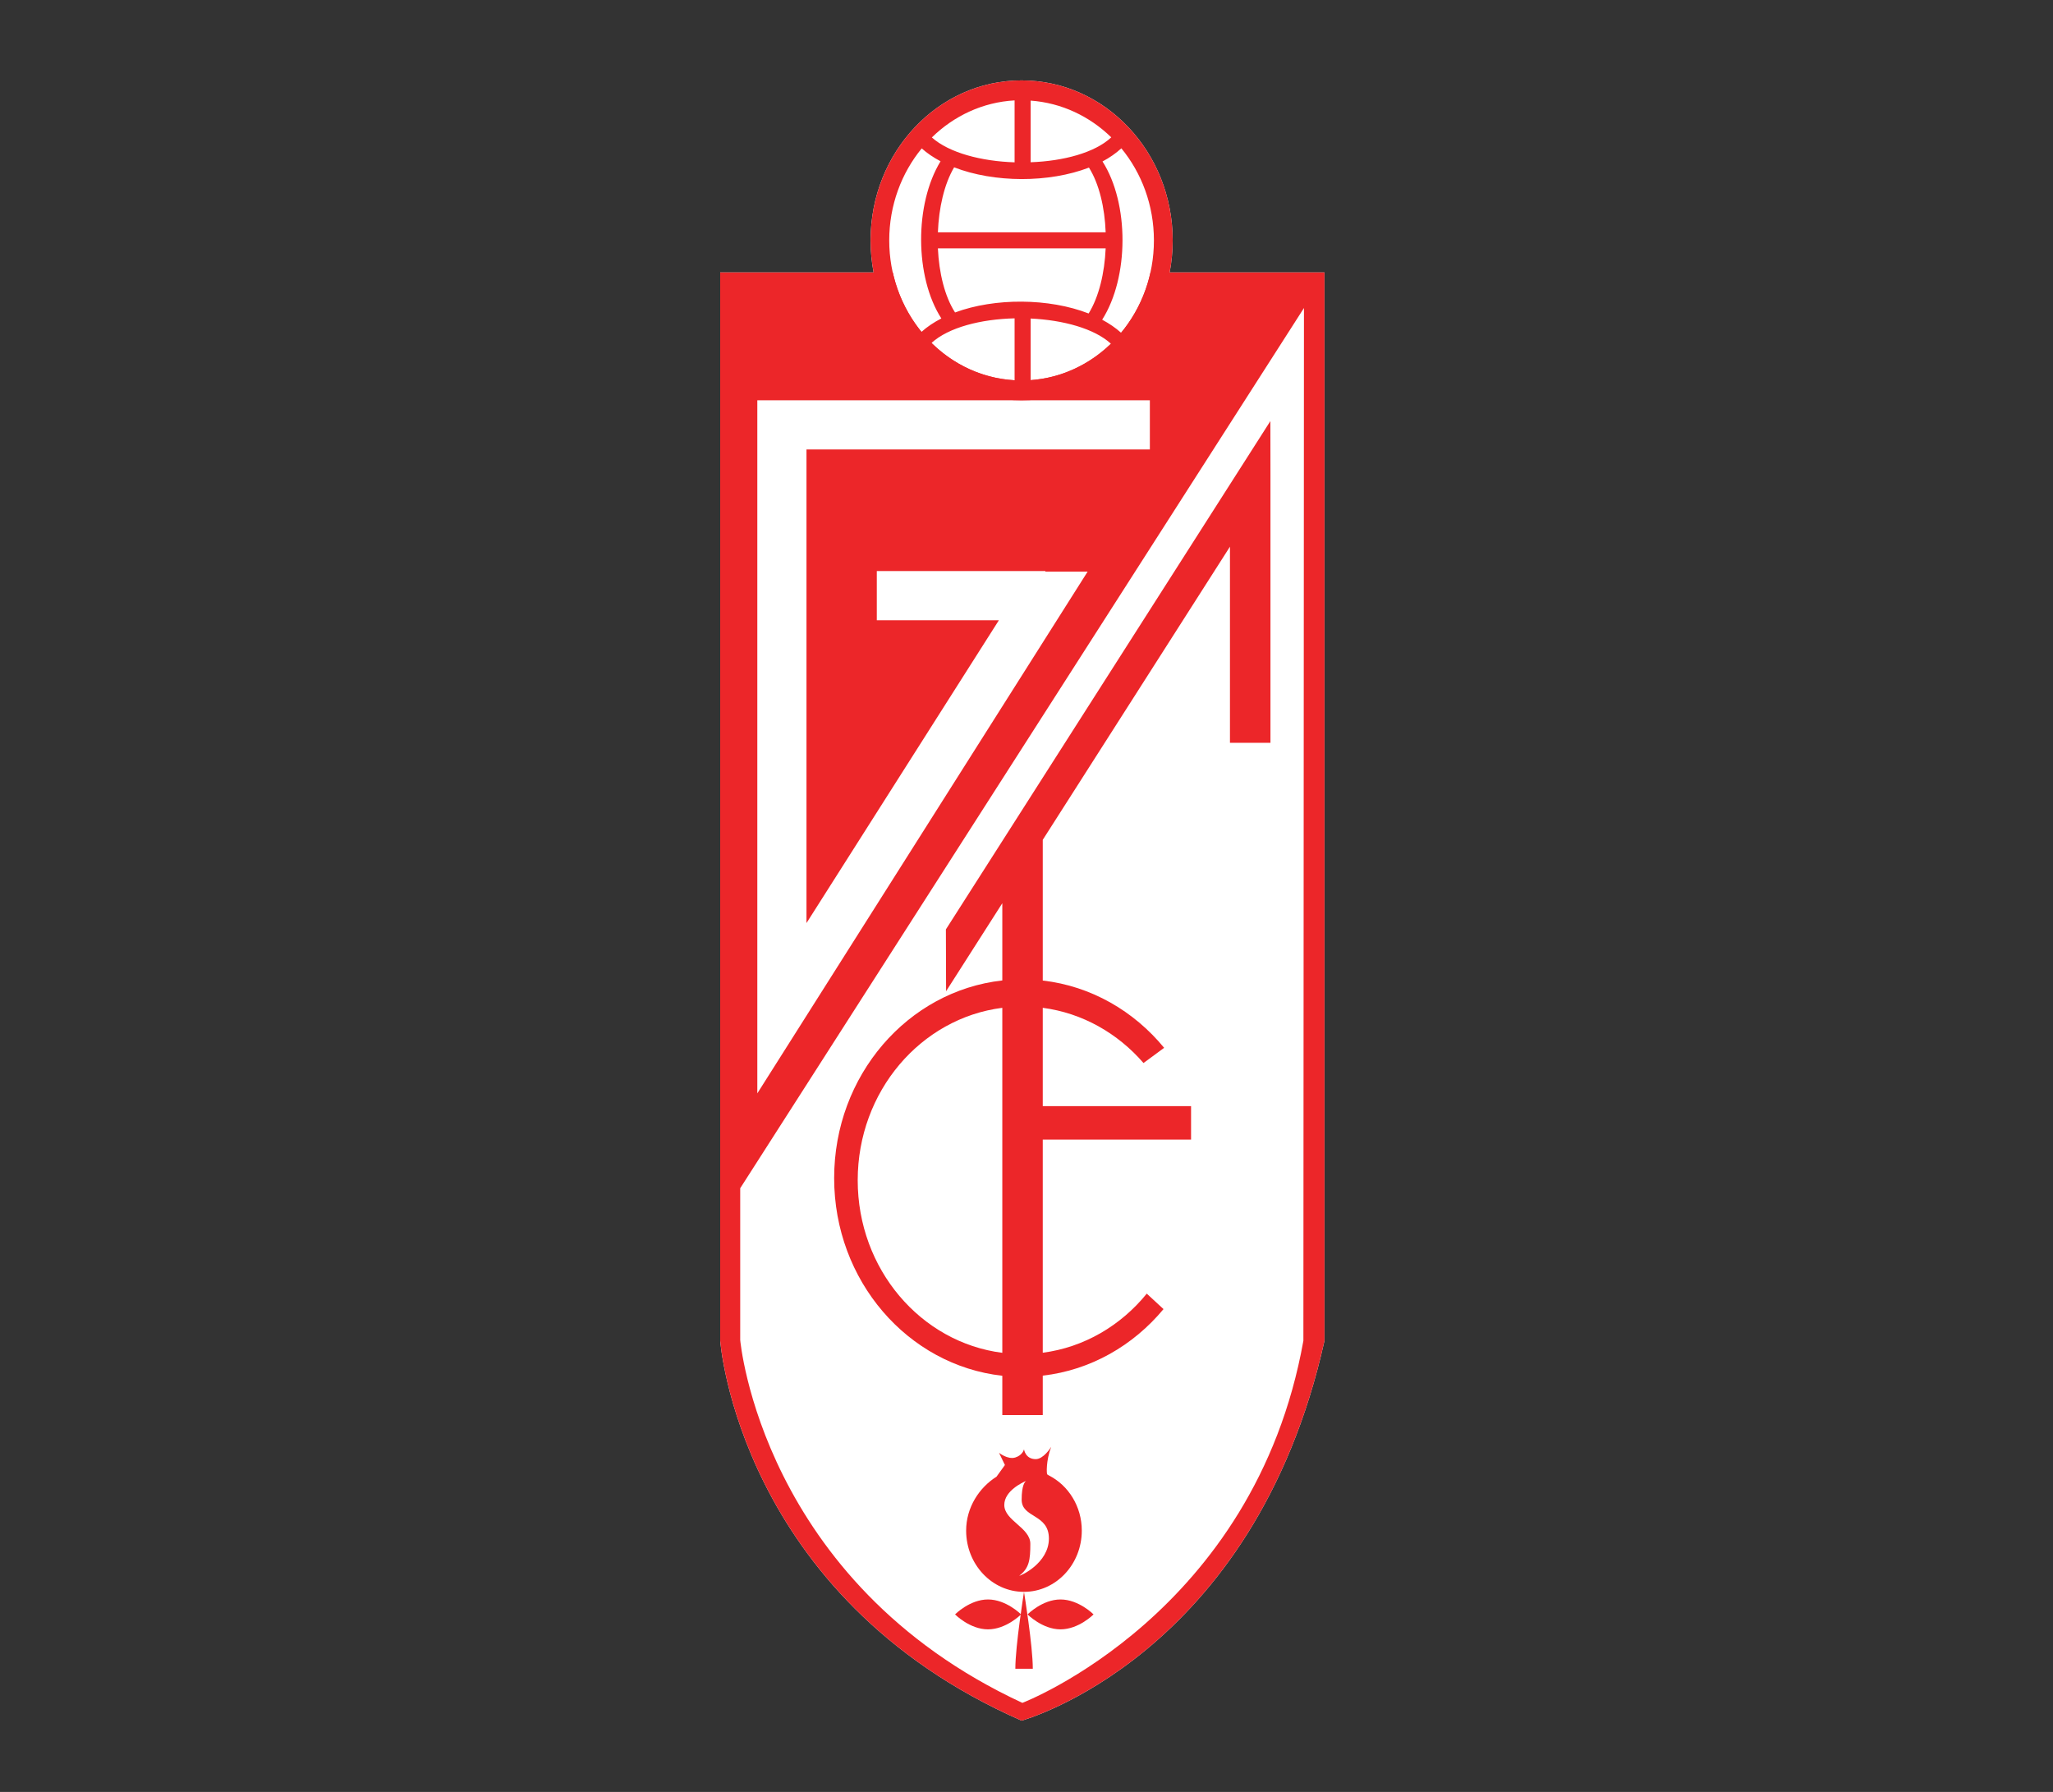 <?xml version="1.0" encoding="UTF-8"?>
<svg xmlns="http://www.w3.org/2000/svg" xmlns:xlink="http://www.w3.org/1999/xlink" width="651.28pt" height="568.42pt" viewBox="0 0 651.28 568.42" version="1.1">
<rect x="0" y="0" width="651.28" height="568.42" fill="#333333" stroke="none"/>
<g id="surface1">
<path style=" stroke:none;fill-rule:nonzero;fill:rgb(100%,100%,100%);fill-opacity:1;" d="M 228.469 86.426 L 228.469 425.285 C 228.469 425.285 234.359 506.422 324.078 545.801 C 324.078 545.801 397.855 525.605 420.168 425.285 L 420.168 86.426 L 228.469 86.426 "/>
<path style=" stroke:none;fill-rule:nonzero;fill:rgb(100%,100%,100%);fill-opacity:1;" d="M 324.078 25.508 C 297.633 25.508 276.176 48.227 276.176 76.258 C 276.176 104.289 297.633 126.98 324.078 126.98 C 350.555 126.98 372.012 104.289 372.012 76.258 C 372.012 48.227 350.555 25.508 324.078 25.508 "/>
<path style=" stroke:none;fill-rule:nonzero;fill:rgb(92.499%,14.899%,16.1%);fill-opacity:1;" d="M 228.469 86.426 L 228.469 425.285 C 228.469 425.285 234.359 506.422 324.078 545.801 C 324.078 545.801 397.855 525.605 420.168 425.285 L 420.168 86.426 Z M 413.477 425.285 C 397.969 511.992 324.332 540.164 324.332 540.164 C 241.508 501.766 234.82 425.059 234.82 425.059 L 234.82 376.918 L 413.66 97.699 L 413.477 425.285 "/>
<path style=" stroke:none;fill-rule:nonzero;fill:rgb(100%,100%,100%);fill-opacity:1;" d="M 255.844 142.574 L 364.773 142.574 L 364.773 126.98 L 240.246 126.98 L 240.246 346.824 L 345.043 181.309 L 331.621 181.309 L 331.621 181.137 L 278.152 181.137 L 278.152 196.762 L 316.871 196.762 L 255.844 292.805 L 255.844 142.574 "/>
<path style=" stroke:none;fill-rule:nonzero;fill:rgb(92.499%,14.899%,16.1%);fill-opacity:1;" d="M 403.031 151.438 L 403.031 151.016 L 403.004 133.57 L 300.07 294.812 L 300.129 314.43 L 317.965 286.508 L 317.965 311.008 C 287.969 314.348 264.621 341.129 264.621 373.707 C 264.621 406.242 287.969 433.066 317.965 436.402 L 317.965 448.855 L 330.797 448.855 L 330.797 436.363 C 346.012 434.625 359.516 426.797 369.105 415.258 L 363.793 410.352 C 355.574 420.461 343.949 427.387 330.797 429.098 L 330.797 361.492 L 377.844 361.492 L 377.844 350.879 L 330.797 350.879 L 330.797 319.688 C 343.402 321.344 354.609 327.781 362.758 337.203 L 369.305 332.379 C 359.711 320.715 346.137 312.789 330.797 311.035 L 330.797 266.398 L 390.184 173.41 L 390.184 235.617 L 403.031 235.617 Z M 272.094 374.395 C 272.094 346.219 292.105 322.957 317.965 319.688 L 317.965 429.125 C 292.105 425.832 272.094 402.594 272.094 374.395 "/>
<path style=" stroke:none;fill-rule:nonzero;fill:rgb(100%,100%,100%);fill-opacity:1;" d="M 282.121 76.23 C 282.121 51.676 300.926 31.762 324.105 31.762 C 347.289 31.762 366.094 51.676 366.094 76.23 C 366.094 100.785 347.289 120.684 324.105 120.684 C 300.926 120.684 282.121 100.785 282.121 76.23 "/>
<path style=" stroke:none;fill-rule:nonzero;fill:rgb(92.499%,14.899%,16.1%);fill-opacity:1;" d="M 324.078 25.508 C 297.633 25.508 276.176 48.227 276.176 76.258 C 276.176 104.289 297.633 126.98 324.078 126.98 C 350.555 126.98 372.012 104.289 372.012 76.258 C 372.012 48.227 350.555 25.508 324.078 25.508 Z M 302.973 99.117 C 299.691 94.023 297.883 86.535 297.531 78.781 L 350.754 78.781 C 350.414 86.594 348.605 94.207 345.352 99.438 C 332.773 94.543 315.609 94.434 302.973 99.117 Z M 345.453 53.16 C 348.719 58.363 350.469 65.922 350.754 73.691 L 297.531 73.691 C 297.824 65.98 299.523 58.422 302.68 53.078 C 315.398 58.016 332.801 58.039 345.453 53.16 Z M 349.754 51.215 C 351.984 50.035 354.004 48.633 355.73 47.047 C 362.152 54.859 366.062 65.082 366.062 76.258 C 366.062 87.492 362.125 97.742 355.645 105.555 C 353.918 103.996 351.898 102.621 349.645 101.414 C 358.199 87.969 358.254 64.562 349.754 51.215 Z M 352.531 43.57 C 347.316 48.449 337.344 51.102 326.953 51.465 L 326.953 31.914 C 336.801 32.633 345.703 36.91 352.531 43.57 Z M 321.863 31.848 L 321.863 51.492 C 311.332 51.156 301.066 48.477 295.613 43.598 C 302.594 36.77 311.75 32.406 321.863 31.848 Z M 292.398 47.074 C 294.152 48.633 296.156 49.98 298.375 51.156 C 290.074 64.715 290.156 87.855 298.625 101.008 C 296.27 102.242 294.125 103.645 292.316 105.285 C 285.965 97.477 282.094 87.363 282.094 76.258 C 282.094 65.082 285.992 54.887 292.398 47.074 Z M 295.5 108.793 C 300.926 103.828 311.234 101.234 321.863 100.98 L 321.863 120.629 C 311.695 120.082 302.484 115.691 295.5 108.793 Z M 326.953 120.602 L 326.953 101.039 C 337.262 101.527 347.16 104.207 352.422 109.031 C 345.617 115.621 336.742 119.883 326.953 120.602 "/>
<path style=" stroke:none;fill-rule:nonzero;fill:rgb(92.499%,14.899%,16.1%);fill-opacity:1;" d="M 346.91 512.102 C 346.91 512.102 342.227 507.363 336.418 507.363 C 330.656 507.363 325.973 512.102 325.973 512.102 C 325.973 512.102 330.656 516.844 336.418 516.844 C 342.227 516.844 346.91 512.102 346.91 512.102 "/>
<path style=" stroke:none;fill-rule:nonzero;fill:rgb(92.499%,14.899%,16.1%);fill-opacity:1;" d="M 323.91 512.102 C 323.91 512.102 319.227 507.363 313.422 507.363 C 307.645 507.363 302.973 512.102 302.973 512.102 C 302.973 512.102 307.645 516.844 313.422 516.844 C 319.227 516.844 323.91 512.102 323.91 512.102 "/>
<path style=" stroke:none;fill-rule:nonzero;fill:rgb(92.499%,14.899%,16.1%);fill-opacity:1;" d="M 322.102 529.336 L 327.641 529.336 C 327.641 522.016 324.848 504.98 324.848 504.98 C 324.848 504.98 322.102 522.016 322.102 529.336 "/>
<path style=" stroke:none;fill-rule:nonzero;fill:rgb(92.499%,14.899%,16.1%);fill-opacity:1;" d="M 332.801 468.055 L 332.227 467.703 C 332.004 467.621 331.777 463.398 333.473 458.941 C 333.293 459.32 330.965 462.852 328.578 462.852 C 325.258 462.852 324.848 459.727 324.848 459.727 C 324.848 459.727 324.473 461.59 322.059 462.336 C 319.676 463.051 316.926 460.848 316.926 460.848 L 318.793 464.715 L 316.125 468.418 C 310.688 471.84 306.492 478.125 306.492 485.516 C 306.492 496.258 314.711 504.949 324.82 504.949 C 334.961 504.949 343.18 496.258 343.18 485.516 C 343.18 477.844 338.93 471.184 332.801 468.055 Z M 323.363 499.82 C 326.492 497.434 326.855 494.84 326.855 489.707 C 326.855 484.559 318.594 482.359 318.594 477.379 C 318.594 472.879 324.473 470.199 325.562 469.738 L 325.777 469.652 L 325.562 469.738 C 325.145 469.977 324.105 471.07 324.105 475.711 C 324.105 481.602 332.746 480.145 332.746 488.039 C 332.746 495.934 323.559 499.988 323.363 499.82 "/>
</g>
</svg>
